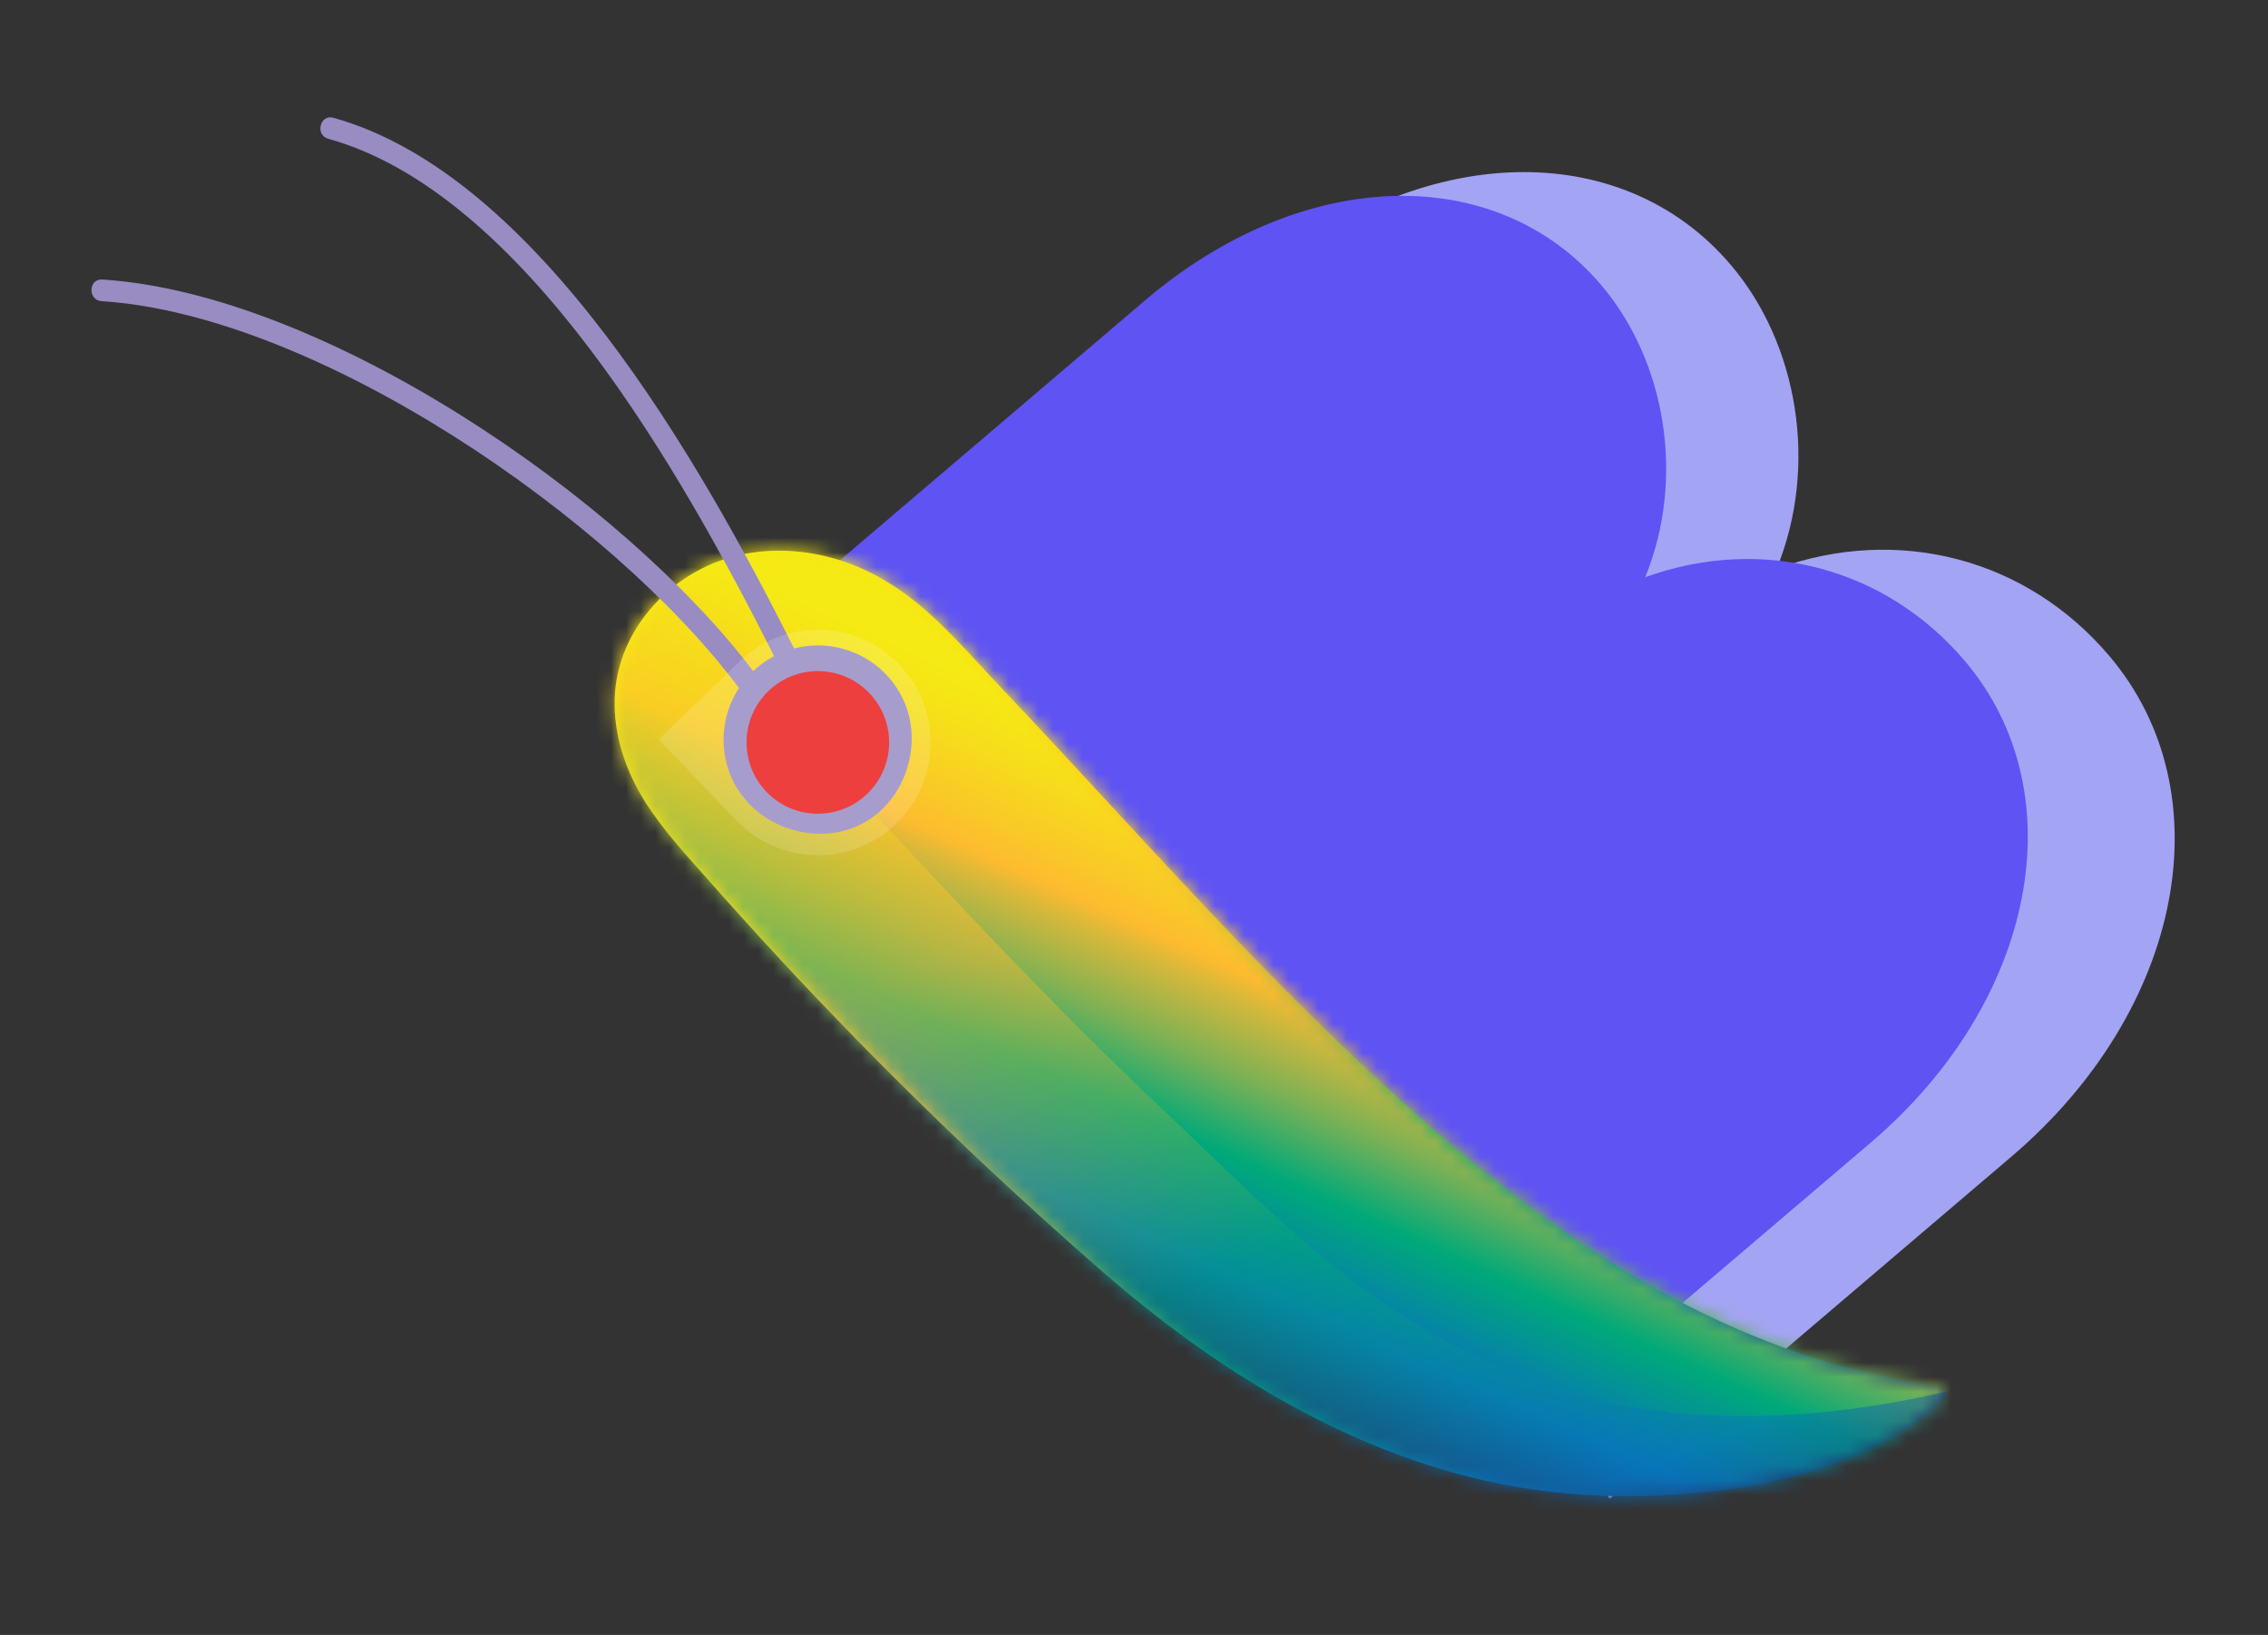 


<svg xmlns="http://www.w3.org/2000/svg" width="154" height="111" viewBox="0 0 154 111" fill="none"><rect x="0" y="0" width="154" height="111" fill="#333333" stroke="none"/><path d="M120.636 38.614C123.495 31.616 122.081 23.333 117.517 17.977C110.102 9.263 96.459 9.575 85.319 19.065L58.41 41.981L109.312 101.749L136.577 78.527C148.292 68.55 151.096 53.769 143.201 44.504C137.64 37.967 128.965 35.611 120.644 38.606L120.636 38.614Z" fill="#A4A4F4"></path><path d="M111.711 39.187C114.462 32.459 113.1 24.496 108.717 19.343C101.584 10.968 88.46 11.272 77.749 20.393L51.876 42.429L100.814 99.9L127.027 77.573C138.289 67.981 140.989 53.773 133.401 44.857C128.051 38.57 119.711 36.307 111.711 39.187Z" fill="#5F53F4"></path><path d="M50.053 54.33C47.941 51.8 48.28 48.036 50.81 45.924C53.34 43.811 57.103 44.15 59.215 46.681C61.328 49.211 60.989 52.975 58.458 55.087C55.928 57.199 52.165 56.86 50.053 54.33Z" fill="#EE3F3F"></path><path d="M58.003 70.413C54.657 66.993 51.401 63.485 48.233 59.899C46.638 58.094 44.977 56.336 43.705 54.28C42.441 52.224 41.653 49.823 41.736 47.395C41.911 42.539 45.877 38.498 50.54 37.607C53.504 37.035 56.636 37.592 59.301 38.974C60.102 39.393 60.87 39.876 61.597 40.413C63.96 42.182 65.931 44.528 67.953 46.659C70.086 48.911 72.202 51.188 74.302 53.464C78.565 58.072 82.812 62.697 87.237 67.156C96.49 76.464 106.893 85.741 119.188 90.747C120.229 91.17 121.278 91.56 122.343 91.927C123.226 92.228 124.124 92.497 125.032 92.734C125.931 92.971 126.847 93.192 127.755 93.389C128.655 93.586 129.555 93.775 130.463 93.948C130.766 94 131.077 94.053 131.38 94.105C131.643 94.157 131.961 94.257 132.069 94.531C132.192 94.836 131.869 95.095 131.682 95.284C131.342 95.623 130.97 95.929 130.582 96.211C130.332 96.399 130.073 96.579 129.807 96.759C129.605 96.9 129.403 97.033 129.194 97.165C128.952 97.322 128.702 97.462 128.46 97.61C128.219 97.75 127.969 97.883 127.719 98.015C127.47 98.147 127.228 98.263 126.979 98.38C126.738 98.496 126.488 98.604 126.247 98.713C126.006 98.821 125.773 98.913 125.532 99.006C125.291 99.098 125.066 99.183 124.833 99.275C124.599 99.368 124.383 99.436 124.158 99.513C123.941 99.59 123.732 99.659 123.516 99.727C123.355 99.781 123.186 99.835 123.018 99.88C120.442 100.681 117.598 101.175 114.038 101.451C110.679 101.706 107.309 101.592 104.024 101.113C93.085 99.515 83.224 93.594 74.995 86.451C69.117 81.339 63.443 75.99 58.003 70.421L58.003 70.413Z" fill="url(#paint0_linear_145_4257)"></path><mask id="mask0_145_4257" style="mask-type:luminance" maskUnits="userSpaceOnUse" x="41" y="37" width="92" height="65"><path d="M58.003 70.413C54.657 66.993 51.401 63.485 48.233 59.899C46.638 58.094 44.977 56.336 43.705 54.28C42.441 52.224 41.653 49.823 41.736 47.395C41.911 42.539 45.877 38.498 50.54 37.607C53.504 37.035 56.636 37.592 59.301 38.974C60.102 39.393 60.87 39.876 61.597 40.413C63.96 42.182 65.931 44.528 67.953 46.659C70.086 48.911 72.202 51.188 74.302 53.464C78.565 58.072 82.812 62.697 87.237 67.156C96.49 76.464 106.893 85.741 119.188 90.747C120.229 91.17 121.278 91.56 122.343 91.927C123.226 92.228 124.124 92.497 125.032 92.734C125.931 92.971 126.847 93.192 127.755 93.389C128.655 93.586 129.555 93.775 130.463 93.948C130.766 94 131.077 94.053 131.38 94.105C131.643 94.157 131.961 94.257 132.069 94.531C132.192 94.836 131.869 95.095 131.682 95.284C131.342 95.623 130.97 95.929 130.582 96.211C130.332 96.399 130.073 96.579 129.807 96.759C129.605 96.9 129.403 97.033 129.194 97.165C128.952 97.322 128.702 97.462 128.46 97.61C128.219 97.75 127.969 97.883 127.719 98.015C127.47 98.147 127.228 98.263 126.979 98.38C126.738 98.496 126.488 98.604 126.247 98.713C126.006 98.821 125.773 98.913 125.532 99.006C125.291 99.098 125.066 99.183 124.833 99.275C124.599 99.368 124.383 99.436 124.158 99.513C123.941 99.59 123.732 99.659 123.516 99.727C123.355 99.781 123.186 99.835 123.018 99.88C120.442 100.681 117.598 101.175 114.038 101.451C110.679 101.706 107.309 101.592 104.024 101.113C93.085 99.515 83.224 93.594 74.995 86.451C69.117 81.339 63.443 75.99 58.003 70.421L58.003 70.413Z" fill="white"></path></mask><g mask="url(#mask0_145_4257)"><path d="M22.445 37.828L76.371 95.659C76.371 95.659 76.371 95.659 76.387 95.668C97.665 118.623 151.407 102.547 172.649 71.51C153.48 92.454 126.844 93.935 114.289 80.439L83.285 47.258C59.828 22.033 37.662 23.268 22.445 37.828Z" fill="url(#paint1_linear_145_4257)"></path><path style="mix-blend-mode:color-burn" opacity="0.5" d="M166.376 78.155C163.193 81.656 157.363 84.24 153.241 86.409C141.01 92.823 126.633 97.431 112.675 95.814C105.935 95.036 99.638 92.315 94.053 88.534C88.396 84.712 83.8 79.875 78.858 75.232C66.957 64.055 56.361 51.547 44.848 39.993C43.203 38.339 41.379 36.834 39.301 35.757C34.107 33.076 28.147 34.156 23.739 37.839C23.132 38.35 22.549 38.885 21.989 39.444C21.989 39.444 77.204 96.055 77.212 96.063C96.977 116.448 142.715 104.13 166.376 78.147L166.376 78.155Z" fill="url(#paint2_linear_145_4257)"></path><path style="mix-blend-mode:color-burn" opacity="0.5" d="M72.029 91.002L76.371 95.66C76.371 95.66 76.371 95.66 76.387 95.668C96.556 117.361 149.498 104.701 172.649 71.511C155.142 91.911 97.823 119.84 72.029 91.002Z" fill="url(#paint3_linear_145_4257)"></path></g><path d="M6.948 18.977C21.971 19.939 42.23 33.794 51.143 45.566C51.54 45.188 51.992 44.851 52.5 44.579C52.524 44.571 52.54 44.556 52.564 44.548C46.352 32.232 35.629 13.13 22.284 9.42C21.377 9.167 21.725 7.742 22.633 7.995C36.494 11.849 47.508 31.282 53.922 44.025C56.713 43.298 59.739 44.525 61.171 47.175C62.82 50.227 61.593 54.34 58.51 55.941C56.054 57.216 52.868 56.594 50.939 54.648C50.529 54.235 50.176 53.766 49.896 53.259C48.745 51.116 48.933 48.61 50.175 46.711C41.571 35.183 21.526 21.387 6.895 20.446C5.953 20.384 5.998 18.915 6.948 18.977Z" fill="#988CC3"></path><path opacity="0.15" d="M44.715 50.195L50.019 55.712C52.948 58.759 57.794 58.854 60.84 55.925C63.887 52.995 63.982 48.149 61.053 45.102C58.124 42.056 53.278 41.961 50.232 44.89L44.715 50.195Z" fill="white"></path><path d="M52.026 53.743C50.182 51.806 50.258 48.742 52.195 46.898C54.132 45.055 57.196 45.13 59.039 47.067C60.883 49.004 60.807 52.069 58.87 53.912C56.933 55.756 53.869 55.68 52.026 53.743Z" fill="#EE3F3F"></path><defs><linearGradient id="paint0_linear_145_4257" x1="49.79" y1="35.804" x2="119.284" y2="107.324" gradientUnits="userSpaceOnUse"><stop stop-color="#F5EA14"></stop><stop offset="0.14" stop-color="#F9E014"></stop><stop offset="0.21" stop-color="#FDDA14"></stop><stop offset="0.29" stop-color="#FDCB20"></stop><stop offset="0.36" stop-color="#FDBB30"></stop><stop offset="0.4" stop-color="#D8B83A"></stop><stop offset="0.51" stop-color="#7CB155"></stop><stop offset="0.63" stop-color="#00A979"></stop><stop offset="0.82" stop-color="#0875BB"></stop><stop offset="1" stop-color="#232B64"></stop></linearGradient><linearGradient id="paint1_linear_145_4257" x1="97.811" y1="48.364" x2="75.905" y2="96.499" gradientUnits="userSpaceOnUse"><stop offset="0.21" stop-color="#F5EA14"></stop><stop offset="0.27" stop-color="#F6E019"></stop><stop offset="0.37" stop-color="#FAC728"></stop><stop offset="0.41" stop-color="#FDBB30"></stop><stop offset="0.44" stop-color="#D8B83A"></stop><stop offset="0.53" stop-color="#7CB155"></stop><stop offset="0.63" stop-color="#00A979"></stop><stop offset="0.77" stop-color="#0875BB"></stop><stop offset="0.9" stop-color="#232B64"></stop></linearGradient><linearGradient id="paint2_linear_145_4257" x1="76.998" y1="23.264" x2="112.871" y2="110.477" gradientUnits="userSpaceOnUse"><stop stop-color="#F5EA14"></stop><stop offset="0.11" stop-color="#F6E019"></stop><stop offset="0.29" stop-color="#FAC728"></stop><stop offset="0.36" stop-color="#FDBB30"></stop><stop offset="0.41" stop-color="#D8B83A"></stop><stop offset="0.51" stop-color="#7CB155"></stop><stop offset="0.64" stop-color="#00A979"></stop><stop offset="0.89" stop-color="#0875BB"></stop><stop offset="1" stop-color="#232B64"></stop></linearGradient><linearGradient id="paint3_linear_145_4257" x1="121.765" y1="102.775" x2="119.386" y2="77.156" gradientUnits="userSpaceOnUse"><stop offset="0.11" stop-color="#0875BB"></stop><stop offset="0.41" stop-color="#039197"></stop><stop offset="0.64" stop-color="#00A979"></stop><stop offset="0.83" stop-color="#0875BB"></stop><stop offset="1" stop-color="#232B64"></stop></linearGradient></defs></svg>
